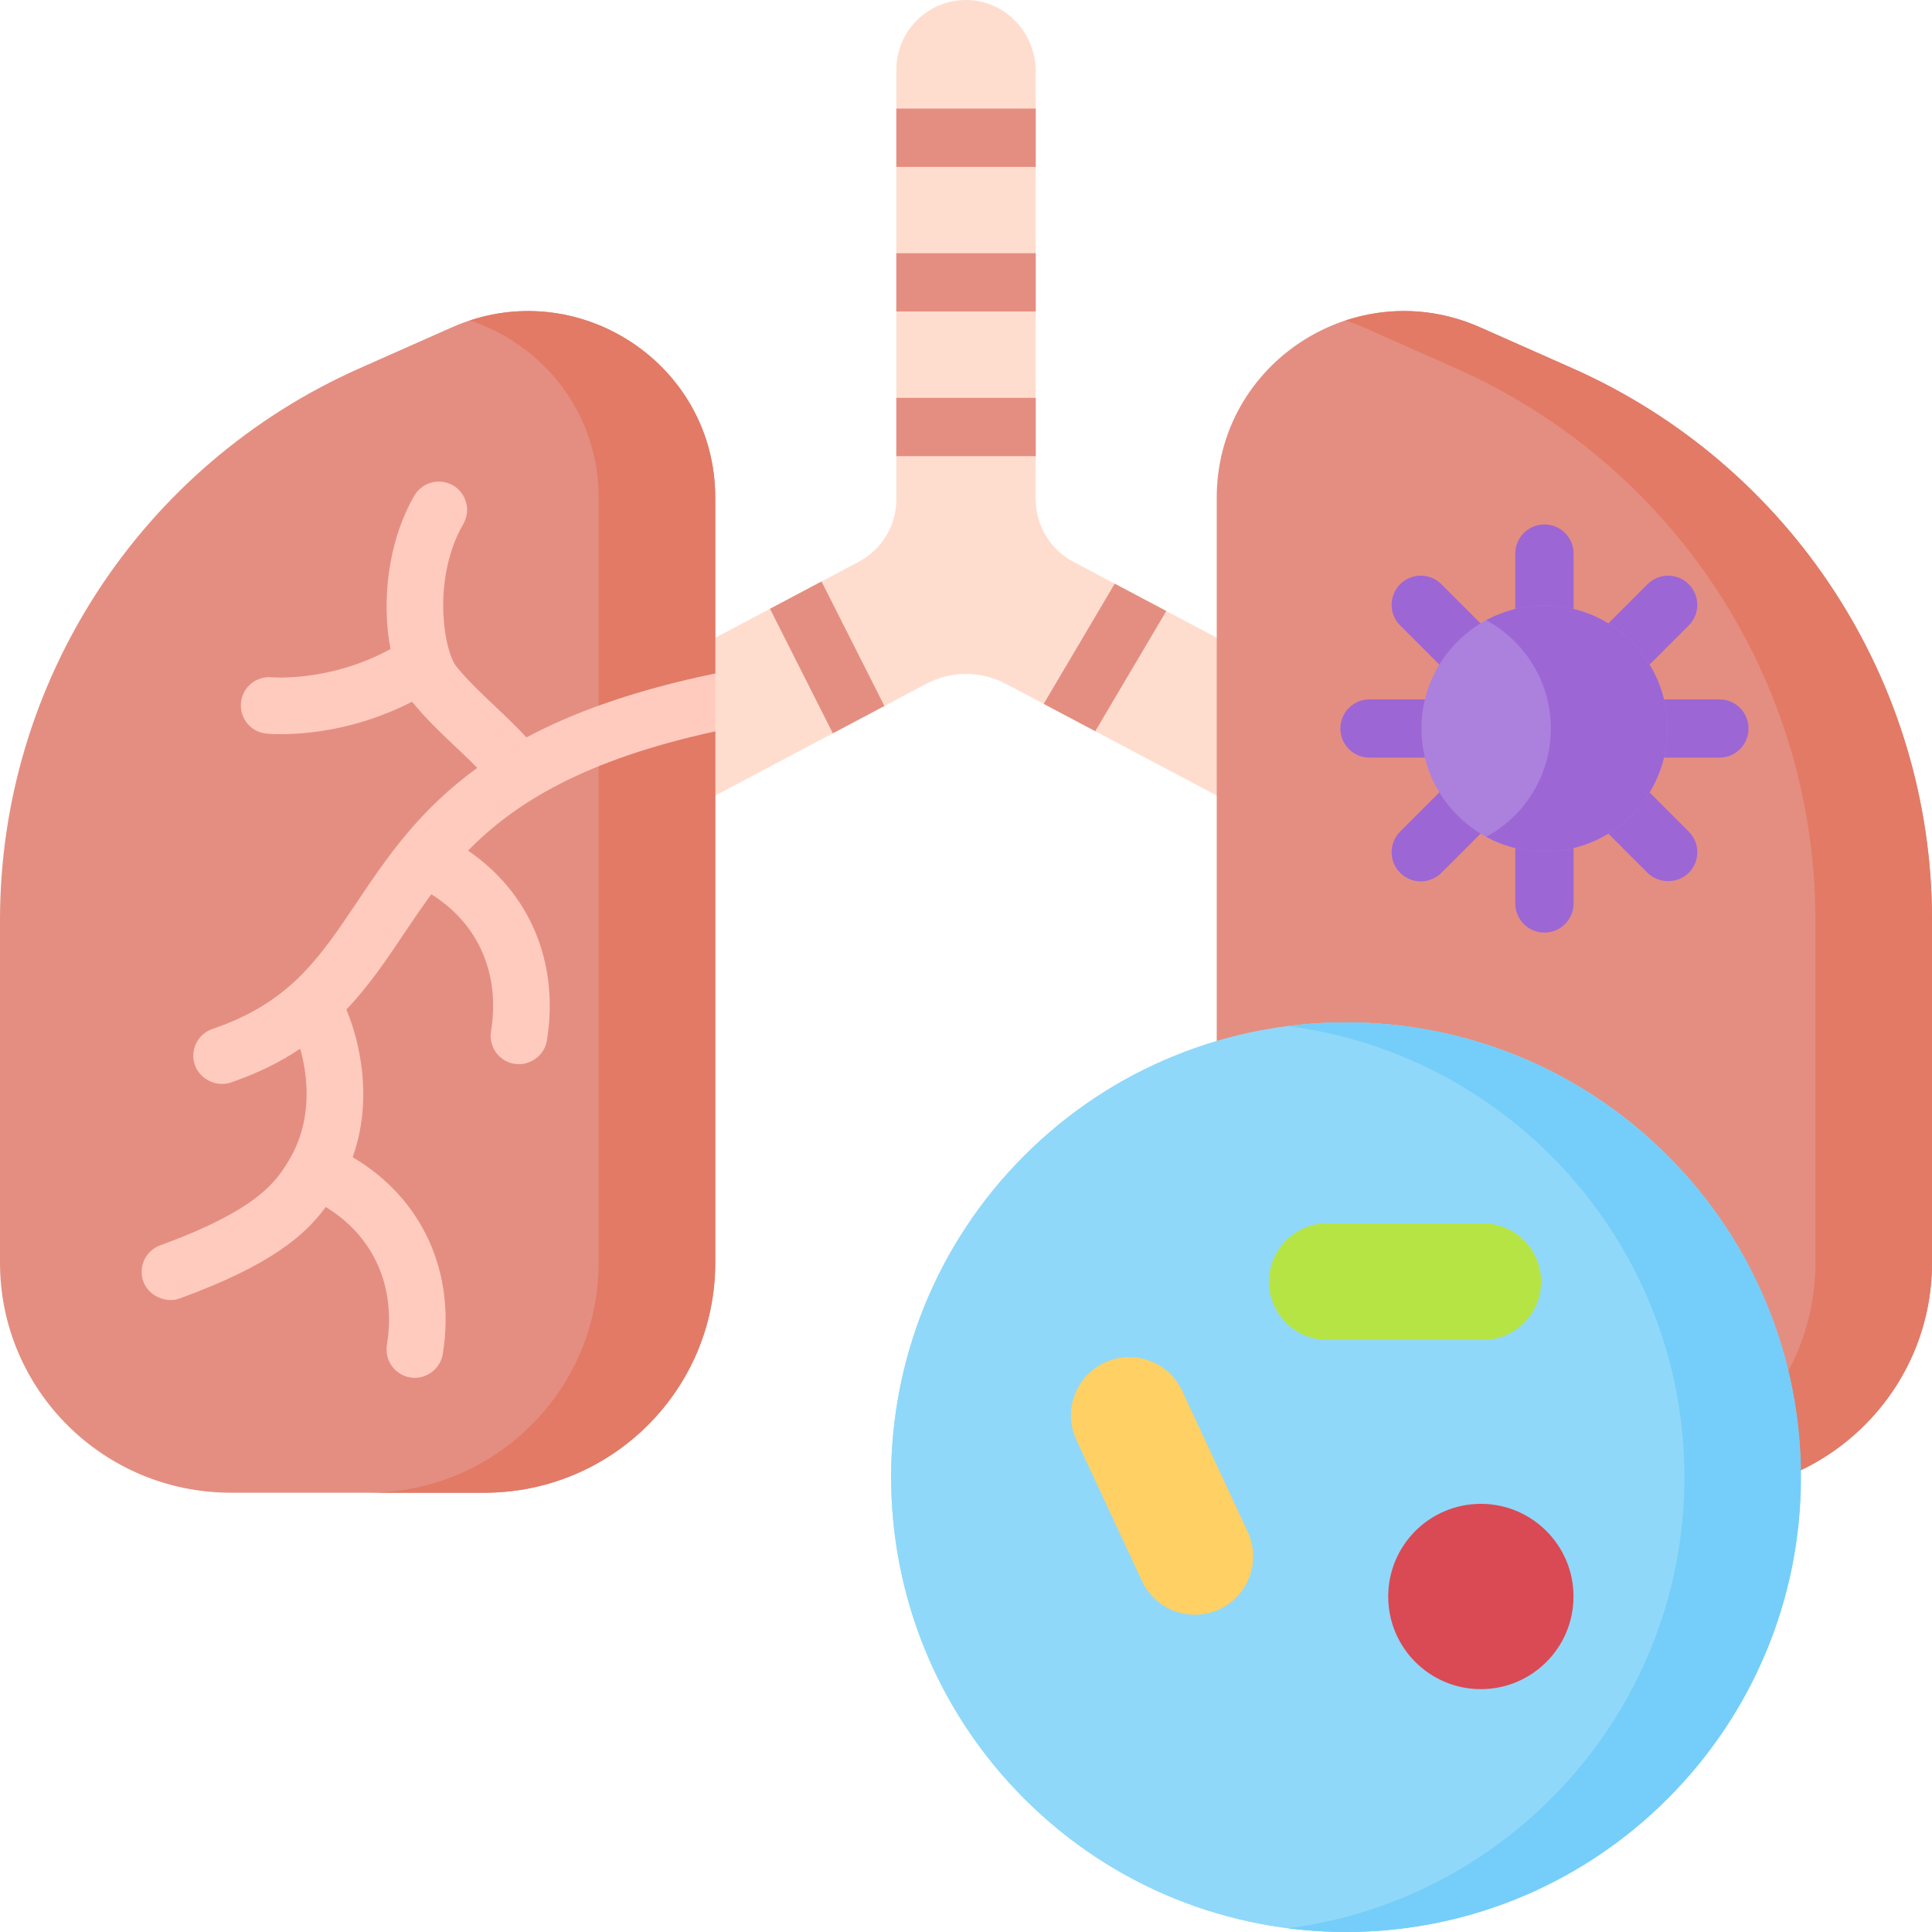 <?xml version="1.0" encoding="UTF-8"?>
<svg xmlns="http://www.w3.org/2000/svg" width="90" height="90" viewBox="0 0 90 90" fill="none">
  <g clip-path="url(#clip0_916_822)">
    <path d="M62.758 32.926L49.997 26.167C48.922 25.597 48.249 24.48 48.249 23.263V3.325C48.249 1.565 46.88 0.065 45.12 0.002C43.273 -0.064 41.755 1.415 41.755 3.249V23.263C41.755 24.48 41.082 25.597 40.007 26.167L27.246 32.926C25.66 33.766 28.7 39.509 30.285 38.669L43.146 31.856C44.307 31.241 45.697 31.241 46.858 31.856L59.72 38.669C61.258 39.484 64.343 33.766 62.758 32.926Z" fill="#FFDDCE"></path>
    <path d="M41.754 5.058H48.248V7.774H41.754V5.058Z" fill="#E48E81"></path>
    <path d="M41.754 11.796H48.248V14.512H41.754V11.796Z" fill="#E48E81"></path>
    <path d="M41.754 18.534H48.248V21.25H41.754V18.534Z" fill="#E48E81"></path>
    <path d="M41.199 32.887L38.797 34.16L35.869 28.36L38.269 27.087L41.199 32.887Z" fill="#E48E81"></path>
    <path d="M54.331 28.463L51.022 34.062L48.619 32.789L51.928 27.19L54.331 28.463Z" fill="#E48E81"></path>
    <path d="M33.319 34.07V58.827C33.319 64.742 28.505 69.537 22.563 69.537H10.756C4.816 69.537 0 64.742 0 58.827V42.855C0 31.744 6.567 21.672 16.761 17.151L21.05 15.249C26.817 12.69 33.319 16.893 33.319 23.18V31.373C33.319 31.373 30.897 33.413 33.319 34.07Z" fill="#E48E81"></path>
    <path d="M33.319 34.07V58.827C33.319 64.742 28.504 69.537 22.562 69.537H17.131C23.07 69.537 27.887 64.742 27.887 58.827V23.18C27.887 19.194 25.271 16.049 21.887 14.929C27.428 13.104 33.319 17.197 33.319 23.18V31.373C33.319 31.373 30.896 33.413 33.319 34.07Z" fill="#E27A66"></path>
    <path d="M67.435 69.537H79.244C85.184 69.537 90 64.742 90 58.827V42.855C90 31.744 83.433 21.672 73.239 17.151L68.949 15.248C63.181 12.69 56.68 16.893 56.68 23.181V58.827C56.68 64.742 61.495 69.537 67.435 69.537Z" fill="#E48E81"></path>
    <path d="M73.24 17.151L68.951 15.248C66.84 14.312 64.632 14.284 62.68 14.93C62.96 15.022 63.24 15.125 63.518 15.248L67.808 17.151C78.001 21.672 84.568 31.744 84.568 42.856V58.827C84.568 64.742 79.752 69.537 73.812 69.537H79.245C85.185 69.537 90.001 64.742 90.001 58.827V42.855C90.001 31.744 83.434 21.672 73.24 17.151Z" fill="#E27A66"></path>
    <path d="M21.803 39.626C24.674 41.579 26.066 44.842 25.477 48.468C25.363 49.177 24.674 49.672 23.965 49.558C23.246 49.442 22.758 48.764 22.873 48.046C23.311 45.353 22.278 43.026 20.093 41.658C19.636 42.277 19.217 42.901 18.801 43.522C18.001 44.714 17.187 45.923 16.134 47.03C16.417 47.684 17.57 50.697 16.429 53.907C19.651 55.809 21.249 59.238 20.627 63.077C20.511 63.786 19.824 64.285 19.114 64.169C18.395 64.051 17.908 63.374 18.024 62.656C18.465 59.936 17.407 57.59 15.176 56.227C14.214 57.537 12.618 58.939 8.368 60.488C7.707 60.727 6.914 60.351 6.677 59.701C6.429 59.015 6.781 58.259 7.466 58.01C12.012 56.355 12.843 55.034 13.394 54.158C14.645 52.168 14.308 49.996 13.984 48.853C13.079 49.46 12.021 49.996 10.748 50.428C10.08 50.657 9.303 50.272 9.076 49.605C8.841 48.915 9.21 48.166 9.899 47.932C13.483 46.712 14.863 44.656 16.61 42.052C18.008 39.971 19.502 37.745 22.235 35.772C21.922 35.455 21.594 35.142 21.253 34.819C20.566 34.17 19.855 33.499 19.226 32.727C19.215 32.713 19.205 32.699 19.196 32.687C16.637 34.014 14.222 34.2 13.082 34.2C12.685 34.2 12.444 34.177 12.406 34.174C11.681 34.102 11.154 33.456 11.226 32.73C11.298 32.006 11.943 31.477 12.668 31.551C12.691 31.553 15.382 31.774 18.192 30.234C17.774 28.078 18.043 25.263 19.3 23.092C19.664 22.463 20.471 22.247 21.102 22.611C21.731 22.976 21.947 23.781 21.581 24.413C20.126 26.93 20.657 30.308 21.269 31.061C21.791 31.699 22.41 32.284 23.063 32.903C23.55 33.363 24.049 33.84 24.524 34.351C26.725 33.179 29.553 32.15 33.319 31.373V34.07C27.206 35.402 23.974 37.408 21.803 39.626Z" fill="#FFCBBE"></path>
    <path d="M71.946 24.43C71.196 24.43 70.588 25.038 70.588 25.788V29.671C70.588 30.421 71.196 31.029 71.946 31.029C72.696 31.029 73.304 30.421 73.304 29.671V25.788C73.304 25.038 72.696 24.43 71.946 24.43Z" fill="#9D66D5"></path>
    <path d="M71.946 36.846C71.196 36.846 70.588 37.454 70.588 38.204V42.086C70.588 42.836 71.196 43.444 71.946 43.444C72.696 43.444 73.304 42.836 73.304 42.086V38.204C73.304 37.454 72.696 36.846 71.946 36.846Z" fill="#9D66D5"></path>
    <path d="M74.964 32.278C75.311 32.278 75.659 32.145 75.924 31.88L78.669 29.135C79.2 28.605 79.2 27.745 78.669 27.215C78.139 26.684 77.279 26.684 76.749 27.215L74.003 29.959C73.473 30.49 73.473 31.35 74.003 31.88C74.269 32.145 74.616 32.278 74.964 32.278Z" fill="#9D66D5"></path>
    <path d="M67.969 35.994L65.224 38.739C64.694 39.27 64.694 40.129 65.224 40.66C65.489 40.925 65.837 41.058 66.184 41.058C66.532 41.058 66.88 40.925 67.145 40.66L69.89 37.915C70.42 37.384 70.42 36.525 69.89 35.994C69.359 35.464 68.5 35.464 67.969 35.994Z" fill="#9D66D5"></path>
    <path d="M80.096 32.579H76.214C75.463 32.579 74.856 33.187 74.856 33.937C74.856 34.687 75.463 35.295 76.214 35.295H80.096C80.846 35.295 81.454 34.687 81.454 33.937C81.454 33.187 80.846 32.579 80.096 32.579Z" fill="#9D66D5"></path>
    <path d="M69.038 33.937C69.038 33.187 68.43 32.579 67.68 32.579H63.797C63.047 32.579 62.44 33.187 62.44 33.937C62.44 34.687 63.047 35.295 63.797 35.295H67.68C68.43 35.295 69.038 34.687 69.038 33.937Z" fill="#9D66D5"></path>
    <path d="M75.924 35.994C75.394 35.464 74.534 35.464 74.003 35.994C73.473 36.524 73.473 37.384 74.003 37.915C74.003 37.915 76.744 40.656 76.748 40.66C77.266 41.178 78.154 41.175 78.669 40.66C79.2 40.13 79.2 39.27 78.669 38.739L75.924 35.994Z" fill="#9D66D5"></path>
    <path d="M67.969 31.88C68.234 32.145 68.582 32.278 68.93 32.278C69.277 32.278 69.625 32.145 69.89 31.88C70.42 31.35 70.42 30.49 69.89 29.959L67.145 27.215C66.615 26.684 65.755 26.684 65.224 27.215C64.694 27.745 64.694 28.605 65.224 29.135L67.969 31.88Z" fill="#9D66D5"></path>
    <path d="M77.676 83.792C85.949 75.519 85.949 62.106 77.676 53.833C69.403 45.56 55.99 45.56 47.718 53.833C39.445 62.106 39.445 75.519 47.718 83.792C55.99 92.064 69.403 92.064 77.676 83.792Z" fill="#90D8F9"></path>
    <path d="M77.676 83.792C85.949 75.519 85.949 62.106 77.676 53.833C69.403 45.56 55.99 45.56 47.718 53.833C39.445 62.106 39.445 75.519 47.718 83.792C55.99 92.064 69.403 92.064 77.676 83.792Z" fill="#90D8F9"></path>
    <path d="M62.711 47.626C61.79 47.626 60.884 47.685 59.994 47.799C70.399 49.137 78.465 58.05 78.465 68.813C78.465 79.575 70.399 88.489 59.994 89.826C60.884 89.941 61.79 90 62.711 90C74.393 90 83.898 80.496 83.898 68.813C83.898 57.13 74.393 47.626 62.711 47.626Z" fill="#75CEF9"></path>
    <path d="M56.807 74.967C55.447 75.6 53.831 75.01 53.198 73.65L50.143 67.082C49.51 65.722 50.1 64.107 51.46 63.474C52.82 62.841 54.436 63.431 55.069 64.791L58.124 71.359C58.757 72.719 58.167 74.334 56.807 74.967Z" fill="#FFD064"></path>
    <path d="M71.791 59.704C71.791 61.204 70.575 62.42 69.075 62.42H61.832C60.331 62.42 59.115 61.204 59.115 59.704C59.115 58.204 60.331 56.987 61.832 56.987H69.075C70.575 56.987 71.791 58.204 71.791 59.704Z" fill="#B7E445"></path>
    <path d="M68.984 78.687C71.368 78.687 73.3 76.755 73.3 74.371C73.3 71.987 71.368 70.055 68.984 70.055C66.6 70.055 64.668 71.987 64.668 74.371C64.668 76.755 66.6 78.687 68.984 78.687Z" fill="#DA4A54"></path>
    <path d="M77.676 33.937C77.676 37.102 75.111 39.667 71.947 39.667C68.782 39.667 66.217 37.102 66.217 33.937C66.217 30.773 68.782 28.207 71.947 28.207C75.111 28.207 77.676 30.773 77.676 33.937Z" fill="#AC80DD"></path>
    <path d="M71.947 28.207C70.964 28.207 70.039 28.455 69.231 28.891C71.025 29.859 72.244 31.756 72.244 33.937C72.244 36.119 71.025 38.015 69.231 38.983C70.039 39.419 70.964 39.667 71.947 39.667C75.111 39.667 77.677 37.102 77.677 33.937C77.677 30.773 75.111 28.207 71.947 28.207Z" fill="#9D66D5"></path>
  </g>
  <defs>
    <clipPath id="clip0_916_822">
      <rect width="90" height="90" fill="white"></rect>
    </clipPath>
  </defs>
</svg>
